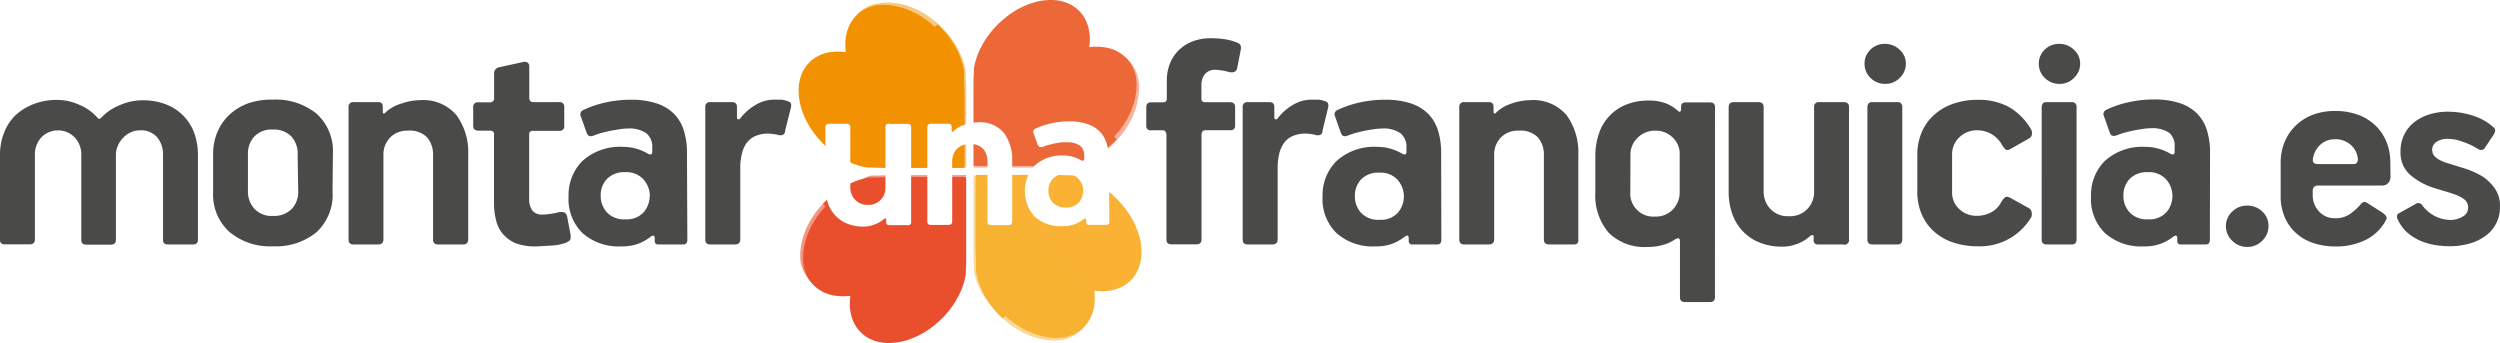 <?xml version="1.0" encoding="UTF-8" standalone="no"?>
<svg
   viewBox="0 0 271.554 37.257"
   version="1.1"
   id="svg175"
   sodipodi:docname="aprire in franchising logo es-02 - Copia.svg"
   width="271.554"
   height="37.257"
   inkscape:version="1.1.2 (b8e25be833, 2022-02-05)"
   xmlns:inkscape="http://www.inkscape.org/namespaces/inkscape"
   xmlns:sodipodi="http://sodipodi.sourceforge.net/DTD/sodipodi-0.dtd"
   xmlns="http://www.w3.org/2000/svg"
   xmlns:svg="http://www.w3.org/2000/svg"
   xmlns:rdf="http://www.w3.org/1999/02/22-rdf-syntax-ns#"
   xmlns:cc="http://creativecommons.org/ns#"
   xmlns:dc="http://purl.org/dc/elements/1.1/">
  <sodipodi:namedview
     id="namedview177"
     pagecolor="#ffffff"
     bordercolor="#666666"
     borderopacity="1.0"
     inkscape:pageshadow="2"
     inkscape:pageopacity="0.0"
     inkscape:pagecheckerboard="0"
     showgrid="false"
     fit-margin-top="0"
     fit-margin-left="0"
     fit-margin-right="0"
     fit-margin-bottom="0"
     inkscape:zoom="4.4572271"
     inkscape:cx="67.755129"
     inkscape:cy="15.480477"
     inkscape:window-width="1680"
     inkscape:window-height="987"
     inkscape:window-x="-8"
     inkscape:window-y="-8"
     inkscape:window-maximized="1"
     inkscape:current-layer="svg175" />
  <defs
     id="defs96">
    <style
       id="style94">
      .cb3993a3-3ba7-4c1b-a802-220a9ce951db {
        isolation: isolate;
      }

      .aeba5f57-8b53-4f1c-af46-69266b99bc63 {
        fill: #4a4a49;
      }

      .\39 7f20359-93d1-44a6-8a34-1b533eafd56c, .b60eaf80-7884-4c83-a01b-7bd2baa24e47 {
        fill: #ec6839;
      }

      .\31 fd5be2f-f9e4-4409-a6e5-999f7c020c25, .\36 937b2ea-7372-463b-a528-8884c43b28ca, .\39 7f20359-93d1-44a6-8a34-1b533eafd56c {
        opacity: 0.5;
      }

      .\31 fd5be2f-f9e4-4409-a6e5-999f7c020c25, .\35 25d90a0-fc7f-43b5-b4ac-3fe9645509d8, .\36 937b2ea-7372-463b-a528-8884c43b28ca, .\39 7f20359-93d1-44a6-8a34-1b533eafd56c {
        mix-blend-mode: multiply;
      }

      .\31 fd5be2f-f9e4-4409-a6e5-999f7c020c25, .\37 6ff4f8d-9ba5-4288-8e0e-5f4c4762b352 {
        fill: #f9b233;
      }

      .\30 ef2f3a5-5ccc-4bff-80c9-d07da302036b, .\35 25d90a0-fc7f-43b5-b4ac-3fe9645509d8 {
        fill: #e94f2d;
      }

      .\35 25d90a0-fc7f-43b5-b4ac-3fe9645509d8 {
        opacity: 0.6;
      }

      .\36 937b2ea-7372-463b-a528-8884c43b28ca, .\38 25aa157-c2ef-434a-97f3-b89ab03dadd8 {
        fill: #f39200;
      }

      .d24b7d1b-9e6b-43ab-9edc-42ee05f30ec1 {
        fill: #fff;
      }
    </style>
  </defs>
  <title
     id="title98">aprire in franchising logo es</title>
  <g
     class="cb3993a3-3ba7-4c1b-a802-220a9ce951db"
     id="g173"
     transform="translate(-36.34,-27.547)">
    <g
       id="1714c3fb-b9f0-4c8d-b16f-49bc26215f68"
       data-name="Layer 1">
      <g
         id="g112">
        <path
           class="aeba5f57-8b53-4f1c-af46-69266b99bc63"
           d="m 57.29,54.1 h -2.72 q -0.52,0 -0.52,-0.49 v -9.26 a 2.94,2.94 0 0 0 -0.61,-1.86 2.34,2.34 0 0 0 -2,-0.78 2.08,2.08 0 0 0 -0.94,0.23 2.84,2.84 0 0 0 -1.36,1.44 2.45,2.45 0 0 0 -0.21,1 v 9.22 q 0,0.52 -0.56,0.52 h -2.64 q -0.56,0 -0.56,-0.49 v -9.28 a 2.69,2.69 0 0 0 -0.7,-1.86 2.53,2.53 0 0 0 -3.66,0 2.74,2.74 0 0 0 -0.68,1.86 v 9.22 q 0,0.52 -0.59,0.52 h -2.68 q -0.52,0 -0.52,-0.49 V 44.35 A 6.4,6.4 0 0 1 36.77,42 5.24,5.24 0 0 1 38,40.09 a 6,6 0 0 1 2,-1.24 6.83,6.83 0 0 1 2.56,-0.45 5.86,5.86 0 0 1 2.42,0.54 5.39,5.39 0 0 1 1.9,1.34 L 47,40.4 a 0.17,0.17 0 0 0 0.12,0.05 0.38,0.38 0 0 0 0.24,-0.14 5.49,5.49 0 0 1 1.92,-1.31 6.2,6.2 0 0 1 2.54,-0.56 7,7 0 0 1 2.54,0.44 5.33,5.33 0 0 1 1.9,1.24 5.26,5.26 0 0 1 1.18,1.88 6.9,6.9 0 0 1 0.4,2.38 v 9.22 q 0,0.5 -0.55,0.5 z"
           id="path100" />
        <path
           class="aeba5f57-8b53-4f1c-af46-69266b99bc63"
           d="M 72.46,48.35 A 5.54,5.54 0 0 1 70.7,52.79 7,7 0 0 1 66,54.3 6.88,6.88 0 0 1 61.25,52.73 5.44,5.44 0 0 1 59.49,48.45 v -4.17 a 6,6 0 0 1 0.47,-2.4 5.44,5.44 0 0 1 1.31,-1.88 6.08,6.08 0 0 1 2,-1.22 7.62,7.62 0 0 1 2.73,-0.41 7,7 0 0 1 4.73,1.53 5.48,5.48 0 0 1 1.77,4.38 z m -3.79,-4 a 2.73,2.73 0 0 0 -0.7,-2 2.65,2.65 0 0 0 -2,-0.73 2.57,2.57 0 0 0 -2,0.75 2.74,2.74 0 0 0 -0.7,1.94 v 3.95 a 2.78,2.78 0 0 0 0.73,1.99 2.56,2.56 0 0 0 2,0.75 2.67,2.67 0 0 0 2,-0.73 2.65,2.65 0 0 0 0.73,-2 z"
           id="path102" />
        <path
           class="aeba5f57-8b53-4f1c-af46-69266b99bc63"
           d="m 86.66,54.1 h -2.72 q -0.56,0 -0.56,-0.52 v -9.16 a 2.89,2.89 0 0 0 -0.63,-1.93 2.61,2.61 0 0 0 -2.1,-0.75 2.57,2.57 0 0 0 -1.94,0.75 2.63,2.63 0 0 0 -0.72,1.9 v 9.15 c 0,0.37 -0.2,0.56 -0.59,0.56 h -2.65 q -0.55,0 -0.55,-0.52 V 39.2 a 0.49,0.49 0 0 1 0.55,-0.56 h 2.69 c 0.32,0 0.48,0.17 0.48,0.52 v 0.28 c 0,0.16 0,0.24 0,0.24 0,0.26 0.17,0.26 0.38,0 a 4.4,4.4 0 0 1 1.7,-0.9 6.08,6.08 0 0 1 1.94,-0.35 4.72,4.72 0 0 1 4,1.65 6.84,6.84 0 0 1 1.26,4.26 v 9.19 q -0.02,0.57 -0.54,0.57 z"
           id="path104" />
        <path
           class="aeba5f57-8b53-4f1c-af46-69266b99bc63"
           d="m 98.18,53.7 a 1.94,1.94 0 0 1 -0.49,0.26 5.64,5.64 0 0 1 -1.43,0.26 l -1.57,0.09 A 6.3,6.3 0 0 1 92.44,54 3.66,3.66 0 0 1 91,53 3.34,3.34 0 0 1 90.25,51.56 7.22,7.22 0 0 1 90,49.78 v -7.66 q 0,-0.38 -0.42,-0.38 h -1.25 q -0.59,0 -0.59,-0.52 v -2 a 0.49,0.49 0 0 1 0.56,-0.56 h 1.22 a 0.43,0.43 0 0 0 0.49,-0.49 v -2.62 a 0.66,0.66 0 0 1 0.56,-0.7 l 2.56,-0.56 a 0.65,0.65 0 0 1 0.54,0.07 0.53,0.53 0 0 1 0.16,0.42 v 3.41 a 0.58,0.58 0 0 0 0.09,0.31 c 0.06,0.09 0.19,0.14 0.4,0.14 h 2.75 a 0.49,0.49 0 0 1 0.56,0.56 v 2 a 0.49,0.49 0 0 1 -0.56,0.56 h -2.83 c -0.28,0 -0.42,0.12 -0.42,0.35 v 7 a 2.15,2.15 0 0 0 0.33,1.29 1.35,1.35 0 0 0 1.17,0.45 6.08,6.08 0 0 0 0.78,-0.07 7.61,7.61 0 0 0 0.78,-0.14 1.21,1.21 0 0 1 0.8,0 0.76,0.76 0 0 1 0.28,0.52 L 98.31,53 c 0.05,0.38 0.01,0.59 -0.13,0.7 z"
           id="path106" />
        <path
           class="aeba5f57-8b53-4f1c-af46-69266b99bc63"
           d="m 111,53.61 c 0,0.33 -0.15,0.49 -0.45,0.49 h -2.71 a 0.34,0.34 0 0 1 -0.38,-0.38 v -0.28 q 0,-0.52 -0.49,-0.14 a 5.24,5.24 0 0 1 -1.25,0.7 5,5 0 0 1 -1.88,0.31 5.93,5.93 0 0 1 -4.21,-1.43 5.15,5.15 0 0 1 -1.53,-4 5.19,5.19 0 0 1 1.54,-3.88 6.09,6.09 0 0 1 4.38,-1.5 5.24,5.24 0 0 1 2.68,0.73 0.52,0.52 0 0 0 0.33,0.09 c 0.1,0 0.16,-0.11 0.16,-0.3 V 43.6 a 1.92,1.92 0 0 0 -0.63,-1.57 3.21,3.21 0 0 0 -2.05,-0.52 5.94,5.94 0 0 0 -0.85,0.07 l -1,0.17 q -0.5,0.11 -1,0.24 a 8.67,8.67 0 0 0 -0.83,0.28 q -0.59,0.24 -0.77,-0.31 l -0.63,-1.77 a 0.48,0.48 0 0 1 0,-0.44 0.56,0.56 0 0 1 0.28,-0.26 11.42,11.42 0 0 1 2.49,-0.83 12.56,12.56 0 0 1 2.63,-0.28 8.8,8.8 0 0 1 2.84,0.4 4.76,4.76 0 0 1 1.9,1.15 4.42,4.42 0 0 1 1.06,1.83 8.21,8.21 0 0 1 0.33,2.4 z m -4.07,-4.77 A 2.72,2.72 0 0 0 106.2,47 a 2.48,2.48 0 0 0 -1.93,-0.75 2.6,2.6 0 0 0 -2,0.73 2.56,2.56 0 0 0 -0.68,1.81 2.62,2.62 0 0 0 0.68,1.83 2.52,2.52 0 0 0 2,0.75 2.49,2.49 0 0 0 2,-0.78 2.74,2.74 0 0 0 0.64,-1.75 z"
           id="path108" />
        <path
           class="aeba5f57-8b53-4f1c-af46-69266b99bc63"
           d="m 121.63,41.71 c 0,0.25 -0.12,0.41 -0.23,0.47 a 0.72,0.72 0 0 1 -0.44,0.05 5,5 0 0 0 -1.15,-0.17 3.42,3.42 0 0 0 -1.46,0.28 2.32,2.32 0 0 0 -0.94,0.78 3.42,3.42 0 0 0 -0.5,1.18 6.56,6.56 0 0 0 -0.16,1.48 v 7.76 q 0,0.56 -0.59,0.56 h -2.66 q -0.55,0 -0.55,-0.52 V 39.2 a 0.49,0.49 0 0 1 0.55,-0.56 h 2.34 q 0.55,0 0.55,0.52 v 1.08 c 0,0.14 0,0.23 0.12,0.26 0.12,0.03 0.17,0 0.26,-0.12 a 5.61,5.61 0 0 1 1.55,-1.38 4,4 0 0 1 2.23,-0.63 q 0.28,0 0.63,0 a 2.51,2.51 0 0 1 0.63,0.14 c 0.26,0.07 0.4,0.16 0.44,0.28 a 0.88,0.88 0 0 1 0,0.45 z"
           id="path110" />
      </g>
      <g
         id="g140">
        <path
           class="aeba5f57-8b53-4f1c-af46-69266b99bc63"
           d="m 170.73,34.92 q -0.14,0.66 -1,0.42 a 6.33,6.33 0 0 0 -0.68,-0.14 4.66,4.66 0 0 0 -0.68,-0.07 1.39,1.39 0 0 0 -1.15,0.47 1.9,1.9 0 0 0 -0.38,1.24 v 1.46 c 0,0.23 0.14,0.35 0.42,0.35 h 2.68 q 0.56,0 0.56,0.52 v 2 a 0.46,0.46 0 0 1 -0.52,0.52 h -2.64 c -0.21,0 -0.34,0.05 -0.4,0.16 a 0.68,0.68 0 0 0 -0.09,0.33 v 11.39 q 0,0.52 -0.56,0.52 h -2.69 q -0.56,0 -0.56,-0.52 V 42.23 a 0.75,0.75 0 0 0 -0.09,-0.37 0.35,0.35 0 0 0 -0.33,-0.16 h -1.25 a 0.46,0.46 0 0 1 -0.52,-0.52 v -2 q 0,-0.52 0.56,-0.52 h 1.25 c 0.28,0 0.42,-0.13 0.42,-0.38 v -1.97 a 5,5 0 0 1 0.31,-1.78 4.17,4.17 0 0 1 0.92,-1.46 4.36,4.36 0 0 1 1.5,-1 5.32,5.32 0 0 1 2,-0.37 10,10 0 0 1 1.5,0.1 5.53,5.53 0 0 1 1.15,0.28 1.56,1.56 0 0 1 0.5,0.23 c 0.15,0.1 0.2,0.31 0.16,0.61 z"
           id="path114" />
        <path
           class="aeba5f57-8b53-4f1c-af46-69266b99bc63"
           d="m 180,41.71 c 0,0.26 -0.12,0.41 -0.23,0.47 a 0.71,0.71 0 0 1 -0.44,0.05 4.92,4.92 0 0 0 -1.15,-0.17 3.42,3.42 0 0 0 -1.46,0.28 2.3,2.3 0 0 0 -0.94,0.78 3.42,3.42 0 0 0 -0.5,1.18 6.56,6.56 0 0 0 -0.16,1.48 v 7.76 q 0,0.56 -0.59,0.56 h -2.66 q -0.55,0 -0.55,-0.52 V 39.2 a 0.49,0.49 0 0 1 0.55,-0.56 h 2.34 q 0.55,0 0.55,0.52 v 1.08 c 0,0.14 0,0.23 0.12,0.26 0.12,0.03 0.17,0 0.26,-0.12 a 5.61,5.61 0 0 1 1.54,-1.38 4,4 0 0 1 2.23,-0.63 c 0.19,0 0.39,0 0.63,0 a 2.53,2.53 0 0 1 0.63,0.14 q 0.38,0.11 0.43,0.28 a 0.88,0.88 0 0 1 0,0.45 z"
           id="path116" />
        <path
           class="aeba5f57-8b53-4f1c-af46-69266b99bc63"
           d="m 192.9,53.61 c 0,0.33 -0.15,0.49 -0.45,0.49 h -2.71 a 0.34,0.34 0 0 1 -0.38,-0.38 v -0.28 q 0,-0.52 -0.49,-0.14 a 5.24,5.24 0 0 1 -1.25,0.7 5,5 0 0 1 -1.88,0.31 5.93,5.93 0 0 1 -4.21,-1.43 5.15,5.15 0 0 1 -1.53,-4 5.19,5.19 0 0 1 1.56,-3.88 6.09,6.09 0 0 1 4.38,-1.5 5.23,5.23 0 0 1 2.68,0.73 0.53,0.53 0 0 0 0.33,0.09 c 0.1,0 0.16,-0.11 0.16,-0.3 V 43.6 a 1.92,1.92 0 0 0 -0.63,-1.57 3.21,3.21 0 0 0 -2.05,-0.52 5.81,5.81 0 0 0 -0.85,0.07 q -0.47,0.07 -1,0.17 c -0.34,0.07 -0.67,0.15 -1,0.24 -0.33,0.09 -0.6,0.19 -0.83,0.28 q -0.59,0.24 -0.77,-0.31 l -0.63,-1.78 a 0.48,0.48 0 0 1 0,-0.43 0.55,0.55 0 0 1 0.28,-0.26 11.53,11.53 0 0 1 2.49,-0.83 12.57,12.57 0 0 1 2.63,-0.28 8.8,8.8 0 0 1 2.84,0.4 4.75,4.75 0 0 1 1.9,1.15 4.42,4.42 0 0 1 1.06,1.83 8.16,8.16 0 0 1 0.33,2.4 z m -4.07,-4.77 a 2.72,2.72 0 0 0 -0.71,-1.79 2.48,2.48 0 0 0 -1.93,-0.75 2.6,2.6 0 0 0 -2,0.73 2.56,2.56 0 0 0 -0.68,1.81 2.62,2.62 0 0 0 0.68,1.83 2.52,2.52 0 0 0 2,0.75 2.49,2.49 0 0 0 2,-0.78 2.75,2.75 0 0 0 0.64,-1.8 z"
           id="path118" />
        <path
           class="aeba5f57-8b53-4f1c-af46-69266b99bc63"
           d="m 207.31,54.1 h -2.71 q -0.56,0 -0.56,-0.52 v -9.16 a 2.9,2.9 0 0 0 -0.63,-1.93 2.61,2.61 0 0 0 -2.1,-0.75 2.57,2.57 0 0 0 -1.95,0.75 2.63,2.63 0 0 0 -0.72,1.9 v 9.15 q 0,0.56 -0.59,0.56 h -2.65 q -0.55,0 -0.55,-0.52 V 39.2 a 0.49,0.49 0 0 1 0.55,-0.56 h 2.69 q 0.48,0 0.48,0.52 v 0.28 q 0,0.24 0,0.24 c 0,0.26 0.17,0.26 0.38,0 a 4.43,4.43 0 0 1 1.63,-0.9 6.08,6.08 0 0 1 1.94,-0.35 4.72,4.72 0 0 1 4,1.65 6.85,6.85 0 0 1 1.26,4.26 v 9.19 q 0.05,0.57 -0.47,0.57 z"
           id="path120" />
        <path
           class="aeba5f57-8b53-4f1c-af46-69266b99bc63"
           d="m 222.62,59.84 c 0,0.35 -0.19,0.52 -0.56,0.52 h -2.68 c -0.37,0 -0.56,-0.17 -0.56,-0.52 v -6.09 q 0,-0.56 -0.63,-0.14 a 4.12,4.12 0 0 1 -1.15,0.52 5.62,5.62 0 0 1 -1.71,0.24 5.55,5.55 0 0 1 -4.26,-1.55 6.21,6.21 0 0 1 -1.44,-4.4 v -3.93 a 7.48,7.48 0 0 1 0.37,-2.38 5.1,5.1 0 0 1 2.91,-3.17 6.22,6.22 0 0 1 2.51,-0.47 5,5 0 0 1 1.88,0.31 4.19,4.19 0 0 1 1.29,0.8 c 0.14,0.12 0.23,0.14 0.28,0.07 a 0.38,0.38 0 0 0 0.07,-0.21 v -0.28 q 0,-0.49 0.52,-0.49 h 2.61 c 0.37,0 0.56,0.17 0.56,0.52 z m -9.19,-11.48 a 2.5,2.5 0 0 0 2.68,2.71 2.54,2.54 0 0 0 1.95,-0.78 2.68,2.68 0 0 0 0.73,-1.9 v -4 a 2.44,2.44 0 0 0 -0.73,-1.88 2.6,2.6 0 0 0 -1.91,-0.77 2.66,2.66 0 0 0 -1.93,0.77 2.53,2.53 0 0 0 -0.78,1.88 z"
           id="path122" />
        <path
           class="aeba5f57-8b53-4f1c-af46-69266b99bc63"
           d="m 236.54,54.1 h -2.72 a 0.43,0.43 0 0 1 -0.48,-0.49 v -0.38 a 0.12,0.12 0 0 0 -0.14,-0.14 0.33,0.33 0 0 0 -0.24,0.1 4.28,4.28 0 0 1 -1.34,0.82 4.46,4.46 0 0 1 -1.69,0.33 6.46,6.46 0 0 1 -2.44,-0.44 5.14,5.14 0 0 1 -1.83,-1.22 5.3,5.3 0 0 1 -1.15,-1.88 7,7 0 0 1 -0.4,-2.42 V 39.2 c 0,-0.37 0.17,-0.56 0.52,-0.56 h 2.69 q 0.59,0 0.59,0.52 v 9.19 a 2.67,2.67 0 0 0 0.74,1.9 2.56,2.56 0 0 0 2,0.78 2.59,2.59 0 0 0 2,-0.77 2.65,2.65 0 0 0 0.74,-1.91 V 39.2 a 0.49,0.49 0 0 1 0.55,-0.56 h 2.65 c 0.39,0 0.59,0.17 0.59,0.52 v 14.38 a 0.49,0.49 0 0 1 -0.64,0.56 z"
           id="path124" />
        <path
           class="aeba5f57-8b53-4f1c-af46-69266b99bc63"
           d="m 243.36,34.47 a 2.1,2.1 0 0 1 -0.66,1.53 2.14,2.14 0 0 1 -1.57,0.66 2.21,2.21 0 0 1 -1.6,-0.64 2.08,2.08 0 0 1 -0.66,-1.55 2.06,2.06 0 0 1 0.64,-1.53 2.18,2.18 0 0 1 1.58,-0.63 2.26,2.26 0 0 1 1.58,0.63 2,2 0 0 1 0.69,1.53 z m -4.18,4.73 c 0,-0.37 0.17,-0.56 0.52,-0.56 h 2.71 a 0.49,0.49 0 0 1 0.56,0.56 v 14.34 q 0,0.56 -0.52,0.56 h -2.71 q -0.56,0 -0.56,-0.52 z"
           id="path126" />
        <path
           class="aeba5f57-8b53-4f1c-af46-69266b99bc63"
           d="m 257,51.1 a 6.47,6.47 0 0 1 -5.81,3.2 8.25,8.25 0 0 1 -2.71,-0.42 5.89,5.89 0 0 1 -2.08,-1.2 5.3,5.3 0 0 1 -1.33,-1.88 6.22,6.22 0 0 1 -0.47,-2.45 v -3.93 a 6.25,6.25 0 0 1 0.48,-2.51 5.36,5.36 0 0 1 1.36,-1.9 6.1,6.1 0 0 1 2.08,-1.2 8,8 0 0 1 2.66,-0.42 6.83,6.83 0 0 1 3.39,0.79 6.67,6.67 0 0 1 2.43,2.49 1.07,1.07 0 0 1 0.05,0.45 0.56,0.56 0 0 1 -0.29,0.45 l -1.95,1.11 c -0.3,0.19 -0.52,0.21 -0.66,0.07 a 2.34,2.34 0 0 1 -0.38,-0.52 3.05,3.05 0 0 0 -2.61,-1.53 2.7,2.7 0 0 0 -2,0.77 2.52,2.52 0 0 0 -0.78,1.88 v 4.07 a 2.41,2.41 0 0 0 0.78,1.84 2.73,2.73 0 0 0 1.93,0.73 3.33,3.33 0 0 0 1.48,-0.35 2.55,2.55 0 0 0 1.13,-1.11 2,2 0 0 1 0.4,-0.52 q 0.23,-0.21 0.68,0.07 l 1.95,1.08 a 0.58,0.58 0 0 1 0.29,0.47 1.12,1.12 0 0 1 -0.02,0.47 z"
           id="path128" />
        <path
           class="aeba5f57-8b53-4f1c-af46-69266b99bc63"
           d="m 262.29,34.47 a 2.1,2.1 0 0 1 -0.66,1.53 2.14,2.14 0 0 1 -1.57,0.66 2.21,2.21 0 0 1 -1.6,-0.64 2.08,2.08 0 0 1 -0.66,-1.55 2.06,2.06 0 0 1 0.64,-1.53 2.18,2.18 0 0 1 1.58,-0.63 2.26,2.26 0 0 1 1.58,0.63 2,2 0 0 1 0.69,1.53 z m -4.18,4.73 c 0,-0.37 0.17,-0.56 0.52,-0.56 h 2.71 a 0.49,0.49 0 0 1 0.56,0.56 v 14.34 q 0,0.56 -0.52,0.56 h -2.71 q -0.56,0 -0.56,-0.52 z"
           id="path130" />
        <path
           class="aeba5f57-8b53-4f1c-af46-69266b99bc63"
           d="m 276.38,53.61 q 0,0.49 -0.45,0.49 h -2.71 a 0.34,0.34 0 0 1 -0.38,-0.38 v -0.28 q 0,-0.52 -0.49,-0.14 a 5.24,5.24 0 0 1 -1.25,0.7 5,5 0 0 1 -1.88,0.31 5.93,5.93 0 0 1 -4.22,-1.43 5.15,5.15 0 0 1 -1.53,-4 5.19,5.19 0 0 1 1.53,-3.88 6.09,6.09 0 0 1 4.38,-1.5 5.23,5.23 0 0 1 2.68,0.73 0.53,0.53 0 0 0 0.33,0.09 c 0.1,0 0.16,-0.11 0.16,-0.3 V 43.6 A 1.92,1.92 0 0 0 272,42 a 3.21,3.21 0 0 0 -2.05,-0.52 5.79,5.79 0 0 0 -0.85,0.07 q -0.47,0.07 -1,0.17 c -0.34,0.07 -0.67,0.15 -1,0.24 -0.33,0.09 -0.6,0.19 -0.83,0.28 q -0.59,0.24 -0.77,-0.31 l -0.63,-1.78 a 0.47,0.47 0 0 1 0,-0.43 0.55,0.55 0 0 1 0.28,-0.26 11.52,11.52 0 0 1 2.49,-0.83 12.57,12.57 0 0 1 2.63,-0.28 8.8,8.8 0 0 1 2.84,0.4 4.75,4.75 0 0 1 1.9,1.15 4.43,4.43 0 0 1 1.06,1.83 8.16,8.16 0 0 1 0.33,2.4 z m -4.07,-4.77 A 2.72,2.72 0 0 0 271.6,47 a 2.48,2.48 0 0 0 -1.93,-0.75 2.6,2.6 0 0 0 -2,0.73 2.56,2.56 0 0 0 -0.68,1.81 2.62,2.62 0 0 0 0.68,1.83 2.52,2.52 0 0 0 2,0.75 2.49,2.49 0 0 0 2,-0.78 2.75,2.75 0 0 0 0.64,-1.75 z"
           id="path132" />
        <path
           class="aeba5f57-8b53-4f1c-af46-69266b99bc63"
           d="m 282.75,52.11 a 2.17,2.17 0 0 1 -0.68,1.58 2.21,2.21 0 0 1 -1.62,0.68 2.25,2.25 0 0 1 -1.65,-0.68 2.17,2.17 0 0 1 -0.68,-1.58 2.12,2.12 0 0 1 0.68,-1.57 2.24,2.24 0 0 1 1.62,-0.66 2.31,2.31 0 0 1 1.65,0.64 2.1,2.1 0 0 1 0.68,1.59 z"
           id="path134" />
        <path
           class="aeba5f57-8b53-4f1c-af46-69266b99bc63"
           d="m 296,46.74 a 1,1 0 0 1 -0.26,0.7 0.87,0.87 0 0 1 -0.64,0.26 h -6.91 a 0.64,0.64 0 0 0 -0.5,0.16 0.56,0.56 0 0 0 -0.14,0.38 v 0.48 a 2.58,2.58 0 0 0 0.67,1.78 2.28,2.28 0 0 0 1.79,0.75 2.66,2.66 0 0 0 1.62,-0.48 6,6 0 0 0 1.1,-1 1,1 0 0 1 0.32,-0.27 q 0.16,-0.08 0.45,0.11 l 1.57,1 a 1.75,1.75 0 0 1 0.43,0.38 0.42,0.42 0 0 1 0,0.48 5,5 0 0 1 -2.29,2.18 7.37,7.37 0 0 1 -3.12,0.67 7.62,7.62 0 0 1 -2.49,-0.38 5.27,5.27 0 0 1 -1.89,-1.1 5,5 0 0 1 -1.21,-1.73 5.64,5.64 0 0 1 -0.43,-2.22 v -3.66 a 5.84,5.84 0 0 1 0.43,-2.27 5.17,5.17 0 0 1 1.22,-1.78 5.39,5.39 0 0 1 1.87,-1.18 7,7 0 0 1 2.41,-0.4 7.22,7.22 0 0 1 2.38,0.38 5.39,5.39 0 0 1 1.9,1.12 5.16,5.16 0 0 1 1.25,1.78 5.8,5.8 0 0 1 0.45,2.32 z m -6,-4.06 a 2.26,2.26 0 0 0 -1.7,0.66 2.58,2.58 0 0 0 -0.74,1.58 c 0,0.3 0.18,0.45 0.54,0.45 h 3.9 a 0.4,0.4 0 0 0 0.37,-0.18 0.64,0.64 0 0 0 0.08,-0.43 2.26,2.26 0 0 0 -0.82,-1.52 2.48,2.48 0 0 0 -1.63,-0.57 z"
           id="path136" />
        <path
           class="aeba5f57-8b53-4f1c-af46-69266b99bc63"
           d="m 307.89,50 a 3.79,3.79 0 0 1 -1.57,3.17 5.42,5.42 0 0 1 -1.73,0.83 7.69,7.69 0 0 1 -2.15,0.29 9.84,9.84 0 0 1 -1.67,-0.14 6.73,6.73 0 0 1 -1.59,-0.48 5.48,5.48 0 0 1 -1.38,-0.88 4.42,4.42 0 0 1 -1,-1.38 0.86,0.86 0 0 1 -0.1,-0.38 0.37,0.37 0 0 1 0.22,-0.32 l 1.79,-1 a 0.51,0.51 0 0 1 0.74,0.13 3.85,3.85 0 0 0 3.1,1.6 2.54,2.54 0 0 0 1.26,-0.35 1.09,1.09 0 0 0 0.62,-1 1.06,1.06 0 0 0 -0.38,-0.86 3.63,3.63 0 0 0 -1.12,-0.58 q -0.45,-0.16 -1.06,-0.34 l -1.22,-0.37 a 7.34,7.34 0 0 1 -2.56,-1.44 3.19,3.19 0 0 1 -1,-2.5 4.06,4.06 0 0 1 0.42,-1.87 3.89,3.89 0 0 1 1.14,-1.36 5.09,5.09 0 0 1 1.65,-0.82 6.92,6.92 0 0 1 2,-0.27 9,9 0 0 1 2.56,0.4 6.08,6.08 0 0 1 2.37,1.33 0.41,0.41 0 0 1 0.13,0.37 1,1 0 0 1 -0.16,0.4 l -1,1.5 a 0.49,0.49 0 0 1 -0.35,0.16 0.85,0.85 0 0 1 -0.42,-0.16 q -0.26,-0.16 -0.58,-0.32 a 9.68,9.68 0 0 0 -1.38,-0.54 4.44,4.44 0 0 0 -1.28,-0.19 2.09,2.09 0 0 0 -1.18,0.32 1,1 0 0 0 -0.48,0.93 q 0,0.83 1.51,1.34 l 2,0.62 a 9.28,9.28 0 0 1 1.93,0.86 5,5 0 0 1 1.35,1.3 3.22,3.22 0 0 1 0.57,2 z"
           id="path138" />
      </g>
      <g
         id="g162">
        <g
           id="4d6f8a7d-1440-41cf-b4c5-32a107f76cba"
           data-name="FttpnP.tif">
          <path
             class="b60eaf80-7884-4c83-a01b-7bd2baa24e47"
             d="m 157.67,42.65 -0.54,0.54 -0.08,0.06 a 6.59,6.59 0 0 1 -0.77,0.65 8.76,8.76 0 0 1 -2.91,1.45 5.22,5.22 0 0 1 -0.84,0.17 h -0.63 l -1.5,0.05 h -1 -1.54 -1.06 -1.25 -1.08 -1.28 -1 c -0.1,0 -0.11,0 -0.11,-0.1 0,-0.1 0,-0.31 0,-0.46 0,-0.31 0,-0.63 0,-0.94 0,-0.31 0,-0.93 0,-1.39 0,-0.46 0,-0.64 0,-1 0,-0.63 0,-1.26 0,-1.88 0,-0.62 0,-1 0,-1.49 0,-0.49 0,-1 0,-1.48 0,-0.48 0,-1 0.05,-1.45 a 3.59,3.59 0 0 1 0,-0.42 7.72,7.72 0 0 1 0.57,-1.86 9.87,9.87 0 0 1 1.9,-2.78 c 0.13,-0.14 0.27,-0.26 0.41,-0.39 a 10.42,10.42 0 0 1 0.88,-0.73 8.76,8.76 0 0 1 2.81,-1.4 6.44,6.44 0 0 1 2,-0.25 4.61,4.61 0 0 1 1.67,0.37 3.77,3.77 0 0 1 1.63,1.35 4.1,4.1 0 0 1 0.57,1.28 5.37,5.37 0 0 1 0.1,2 c 0,0.12 0,0.13 0.11,0.11 a 5.89,5.89 0 0 1 1.34,0 4.54,4.54 0 0 1 1.34,0.35 3.88,3.88 0 0 1 0.58,0.32 4,4 0 0 1 0.67,0.56 3.65,3.65 0 0 1 0.53,0.7 4.2,4.2 0 0 1 0.49,1.34 5.56,5.56 0 0 1 0,1.72 7.07,7.07 0 0 1 -0.47,1.78 9.09,9.09 0 0 1 -1.84,2.88 0.35,0.35 0 0 0 0.25,0.34 z"
             id="path142" />
        </g>
        <path
           class="97f20359-93d1-44a6-8a34-1b533eafd56c"
           d="m 159.5,34.84 a 3.65,3.65 0 0 0 -0.53,-0.7 4,4 0 0 0 -0.67,-0.56 3.88,3.88 0 0 0 -0.58,-0.32 4.54,4.54 0 0 0 -1.34,-0.35 5.89,5.89 0 0 0 -1.34,0 l -13,12.84 c 0,0 0,0 0.09,0 h 1 1.28 1.08 1.25 1.06 1.54 1 l 1.5,-0.05 h 0.63 a 5.21,5.21 0 0 0 0.84,-0.17 8.76,8.76 0 0 0 2.91,-1.45 6.6,6.6 0 0 0 0.77,-0.65 l 0.08,-0.06 0.54,-0.54 a 0.35,0.35 0 0 1 0.06,-0.08 9.09,9.09 0 0 0 1.84,-2.88 7.07,7.07 0 0 0 0.49,-1.97 5.56,5.56 0 0 0 0,-1.72 4.19,4.19 0 0 0 -0.5,-1.34 z"
           id="path145" />
        <g
           id="6fc29aeb-af19-40c6-b600-98f365533667"
           data-name="FttpnP.tif">
          <path
             class="76ff4f8d-9ba5-4288-8e0e-5f4c4762b352"
             d="m 145.23,62.13 -0.54,-0.54 -0.06,-0.08 a 6.59,6.59 0 0 1 -0.65,-0.77 8.76,8.76 0 0 1 -1.45,-2.91 5.22,5.22 0 0 1 -0.17,-0.84 c 0,-0.21 0,-0.42 0,-0.63 0,-0.5 0,-1 -0.05,-1.5 0,-0.32 0,-0.65 0,-1 0,-0.51 0,-1 0,-1.54 q 0,-0.53 0,-1.06 c 0,-0.42 0,-0.83 0,-1.25 0,-0.42 0,-0.72 0,-1.08 0,-0.36 0,-0.85 0,-1.28 0,-0.43 0,-0.69 0,-1 0,-0.1 0,-0.11 0.1,-0.11 h 0.46 0.94 1.39 1 1.88 1.49 1.48 l 1.45,0.05 a 3.59,3.59 0 0 1 0.42,0 7.72,7.72 0 0 1 1.86,0.57 9.87,9.87 0 0 1 2.78,1.9 c 0.14,0.13 0.26,0.27 0.39,0.41 a 10.42,10.42 0 0 1 0.73,0.88 8.76,8.76 0 0 1 1.4,2.81 6.44,6.44 0 0 1 0.25,2 4.61,4.61 0 0 1 -0.37,1.67 3.77,3.77 0 0 1 -1.35,1.63 4.1,4.1 0 0 1 -1.28,0.57 5.37,5.37 0 0 1 -2,0.1 c -0.12,0 -0.13,0 -0.11,0.11 a 5.89,5.89 0 0 1 0,1.34 4.54,4.54 0 0 1 -0.35,1.34 3.88,3.88 0 0 1 -0.32,0.58 4,4 0 0 1 -0.56,0.67 3.65,3.65 0 0 1 -0.7,0.53 4.2,4.2 0 0 1 -1.34,0.49 5.56,5.56 0 0 1 -1.72,0 7.07,7.07 0 0 1 -1.78,-0.47 9.09,9.09 0 0 1 -2.88,-1.84 z"
             id="path147" />
        </g>
        <path
           class="1fd5be2f-f9e4-4409-a6e5-999f7c020c25"
           d="m 153,64 a 3.65,3.65 0 0 0 0.7,-0.53 4,4 0 0 0 0.56,-0.67 3.88,3.88 0 0 0 0.32,-0.58 4.54,4.54 0 0 0 0.35,-1.34 5.89,5.89 0 0 0 0,-1.34 l -12.84,-13 c 0,0 0,0 0,0.09 0,0.35 0,0.69 0,1 0,0.31 0,0.85 0,1.28 0,0.43 0,0.72 0,1.08 0,0.36 0,0.83 0,1.25 0,0.42 0,0.7 0,1.06 0,0.51 0,1 0,1.54 0,0.32 0,0.65 0,1 0,0.5 0,1 0.05,1.5 0,0.21 0,0.42 0,0.63 a 5.21,5.21 0 0 0 0.17,0.84 8.76,8.76 0 0 0 1.69,2.93 6.6,6.6 0 0 0 0.65,0.77 l 0.06,0.08 0.54,0.54 0.08,0.06 a 9.09,9.09 0 0 0 2.86,1.81 7.07,7.07 0 0 0 1.78,0.47 5.56,5.56 0 0 0 1.72,0 A 4.19,4.19 0 0 0 153,64 Z"
           id="path150" />
        <g
           id="07c06d22-586d-4a8f-ae12-e8dd0de3dd06"
           data-name="FttpnP.tif">
          <path
             class="0ef2f3a5-5ccc-4bff-80c9-d07da302036b"
             d="m 125.74,49.68 0.54,-0.54 0.08,-0.06 a 6.59,6.59 0 0 1 0.77,-0.65 8.76,8.76 0 0 1 2.87,-1.43 5.22,5.22 0 0 1 0.84,-0.17 h 0.63 l 1.5,-0.05 h 1 1.54 1.06 1.25 1.08 1.28 1 c 0.1,0 0.11,0 0.11,0.1 0,0.1 0,0.31 0,0.46 0,0.31 0,0.63 0,0.94 0,0.31 0,0.93 0,1.39 0,0.46 0,0.64 0,1 0,0.63 0,1.26 0,1.88 0,0.62 0,1 0,1.49 0,0.49 0,1 0,1.48 0,0.48 0,1 -0.05,1.45 a 3.59,3.59 0 0 1 0,0.42 7.72,7.72 0 0 1 -0.57,1.86 9.87,9.87 0 0 1 -1.9,2.78 c -0.13,0.14 -0.27,0.26 -0.41,0.39 a 10.42,10.42 0 0 1 -0.88,0.73 8.76,8.76 0 0 1 -2.81,1.4 6.44,6.44 0 0 1 -2,0.25 4.61,4.61 0 0 1 -1.67,-0.37 3.77,3.77 0 0 1 -1.63,-1.35 4.1,4.1 0 0 1 -0.57,-1.28 5.37,5.37 0 0 1 -0.1,-2 c 0,-0.12 0,-0.13 -0.11,-0.11 a 5.89,5.89 0 0 1 -1.34,0 4.54,4.54 0 0 1 -1.34,-0.35 3.88,3.88 0 0 1 -0.58,-0.32 4,4 0 0 1 -0.67,-0.56 3.65,3.65 0 0 1 -0.53,-0.7 4.2,4.2 0 0 1 -0.49,-1.34 5.56,5.56 0 0 1 0,-1.72 7.07,7.07 0 0 1 0.47,-1.78 9.09,9.09 0 0 1 1.84,-2.88 0.35,0.35 0 0 0 -0.21,-0.36 z"
             id="path152" />
        </g>
        <path
           class="525d90a0-fc7f-43b5-b4ac-3fe9645509d8"
           d="m 123.9,57.48 a 3.65,3.65 0 0 0 0.53,0.7 4,4 0 0 0 0.67,0.56 3.88,3.88 0 0 0 0.58,0.32 4.54,4.54 0 0 0 1.34,0.35 5.89,5.89 0 0 0 1.34,0 l 13,-12.84 c 0,0 0,0 -0.09,0 h -1 -1.28 -1.08 -1.25 -1.06 -1.54 -1 l -1.5,0.05 h -0.63 A 5.21,5.21 0 0 0 130,47 a 8.76,8.76 0 0 0 -2.91,1.45 6.6,6.6 0 0 0 -0.77,0.65 l -0.08,0.06 -0.54,0.54 a 0.35,0.35 0 0 1 -0.06,0.08 9.09,9.09 0 0 0 -1.84,2.88 7.07,7.07 0 0 0 -0.47,1.78 5.56,5.56 0 0 0 0,1.72 4.19,4.19 0 0 0 0.57,1.32 z"
           id="path155" />
        <g
           id="b4291f73-e650-45e6-8470-22c575c78518"
           data-name="FttpnP.tif">
          <path
             class="825aa157-c2ef-434a-97f3-b89ab03dadd8"
             d="m 138.19,30.2 0.54,0.54 0.06,0.08 a 6.59,6.59 0 0 1 0.65,0.77 8.76,8.76 0 0 1 1.45,2.91 5.22,5.22 0 0 1 0.17,0.84 c 0,0.21 0,0.42 0,0.63 0,0.5 0,1 0.05,1.5 0,0.32 0,0.65 0,1 0,0.51 0,1 0,1.54 q 0,0.53 0,1.06 c 0,0.42 0,0.83 0,1.25 0,0.42 0,0.72 0,1.08 0,0.36 0,0.85 0,1.28 0,0.43 0,0.69 0,1 0,0.1 0,0.11 -0.1,0.11 h -0.46 -0.94 -1.39 -1 -1.88 -1.49 -1.48 l -1.45,-0.05 a 3.59,3.59 0 0 1 -0.42,0 7.72,7.72 0 0 1 -1.86,-0.57 9.87,9.87 0 0 1 -2.78,-1.9 C 125.72,43.14 125.6,43 125.47,42.86 a 10.42,10.42 0 0 1 -0.73,-0.88 8.76,8.76 0 0 1 -1.4,-2.81 6.44,6.44 0 0 1 -0.25,-2 4.61,4.61 0 0 1 0.37,-1.67 3.77,3.77 0 0 1 1.35,-1.63 4.1,4.1 0 0 1 1.28,-0.57 5.37,5.37 0 0 1 2,-0.1 c 0.12,0 0.13,0 0.11,-0.11 a 5.89,5.89 0 0 1 0,-1.34 4.54,4.54 0 0 1 0.35,-1.34 3.88,3.88 0 0 1 0.32,-0.58 4,4 0 0 1 0.56,-0.67 3.65,3.65 0 0 1 0.7,-0.53 4.2,4.2 0 0 1 1.34,-0.49 5.56,5.56 0 0 1 1.72,0 7.07,7.07 0 0 1 1.78,0.47 9.09,9.09 0 0 1 2.88,1.84 z"
             id="path157" />
        </g>
        <path
           class="6937b2ea-7372-463b-a528-8884c43b28ca"
           d="m 130.38,28.37 a 3.65,3.65 0 0 0 -0.7,0.53 4,4 0 0 0 -0.56,0.67 3.88,3.88 0 0 0 -0.32,0.58 4.54,4.54 0 0 0 -0.35,1.34 5.89,5.89 0 0 0 0,1.34 l 12.84,13 c 0,0 0,0 0,-0.09 0,-0.35 0,-0.69 0,-1 0,-0.31 0,-0.85 0,-1.28 0,-0.43 0,-0.72 0,-1.08 0,-0.36 0,-0.83 0,-1.25 0,-0.42 0,-0.7 0,-1.06 0,-0.51 0,-1 0,-1.54 0,-0.32 0,-0.65 0,-1 0,-0.5 0,-1 -0.05,-1.5 0,-0.21 0,-0.42 0,-0.63 a 5.21,5.21 0 0 0 -0.17,-0.84 8.76,8.76 0 0 0 -1.45,-2.91 6.6,6.6 0 0 0 -0.65,-0.77 l -0.06,-0.08 -0.54,-0.54 -0.08,-0.06 a 9.09,9.09 0 0 0 -2.88,-1.84 7.07,7.07 0 0 0 -1.78,-0.47 5.56,5.56 0 0 0 -1.72,0 4.19,4.19 0 0 0 -1.53,0.48 z"
           id="path160" />
      </g>
      <g
         id="g170">
        <path
           class="d24b7d1b-9e6b-43ab-9edc-42ee05f30ec1"
           d="m 134.87,52 h -1.93 a 0.3,0.3 0 0 1 -0.34,-0.35 v -0.27 a 0.09,0.09 0 0 0 -0.1,-0.1 0.24,0.24 0 0 0 -0.17,0.07 3.06,3.06 0 0 1 -1,0.58 3.18,3.18 0 0 1 -1.2,0.23 4.59,4.59 0 0 1 -1.73,-0.31 3.66,3.66 0 0 1 -1.3,-0.87 3.79,3.79 0 0 1 -0.82,-1.33 5,5 0 0 1 -0.28,-1.72 v -6.54 q 0,-0.4 0.37,-0.4 h 1.91 c 0.28,0 0.42,0.12 0.42,0.37 v 6.53 a 1.89,1.89 0 0 0 0.52,1.35 1.82,1.82 0 0 0 1.39,0.56 1.84,1.84 0 0 0 1.39,-0.54 1.88,1.88 0 0 0 0.52,-1.36 V 41.4 A 0.35,0.35 0 0 1 133,41 h 1.89 c 0.28,0 0.42,0.12 0.42,0.37 v 10.2 A 0.35,0.35 0 0 1 134.87,52 Z"
           id="path164" />
        <path
           class="d24b7d1b-9e6b-43ab-9edc-42ee05f30ec1"
           d="M 145.92,52 H 144 c -0.26,0 -0.4,-0.12 -0.4,-0.37 V 45.1 a 2.06,2.06 0 0 0 -0.45,-1.37 1.85,1.85 0 0 0 -1.49,-0.53 1.82,1.82 0 0 0 -1.38,0.53 1.87,1.87 0 0 0 -0.51,1.35 v 6.5 q 0,0.4 -0.42,0.4 h -1.89 q -0.39,0 -0.39,-0.37 V 41.39 a 0.35,0.35 0 0 1 0.39,-0.4 h 1.91 c 0.23,0 0.34,0.12 0.34,0.37 v 0.2 c 0,0.12 0,0.17 0,0.17 0,0.18 0.12,0.18 0.27,0 a 3.14,3.14 0 0 1 1.15,-0.64 4.33,4.33 0 0 1 1.38,-0.25 3.36,3.36 0 0 1 2.89,1.16 4.87,4.87 0 0 1 0.89,3 v 6.53 q 0,0.47 -0.37,0.47 z"
           id="path166" />
        <path
           class="d24b7d1b-9e6b-43ab-9edc-42ee05f30ec1"
           d="m 156.84,51.62 q 0,0.35 -0.32,0.35 h -1.92 a 0.24,0.24 0 0 1 -0.27,-0.27 v -0.2 q 0,-0.37 -0.35,-0.1 a 3.74,3.74 0 0 1 -0.89,0.49 3.53,3.53 0 0 1 -1.33,0.22 4.21,4.21 0 0 1 -3,-1 4.13,4.13 0 0 1 0,-5.61 4.33,4.33 0 0 1 3.11,-1.06 3.72,3.72 0 0 1 1.9,0.52 A 0.37,0.37 0 0 0 154,45 c 0.07,0 0.11,-0.08 0.11,-0.21 v -0.3 a 1.36,1.36 0 0 0 -0.45,-1.11 2.28,2.28 0 0 0 -1.46,-0.37 4.25,4.25 0 0 0 -0.61,0 l -0.69,0.12 -0.71,0.17 c -0.23,0.07 -0.43,0.13 -0.59,0.2 -0.16,0.07 -0.46,0 -0.54,-0.22 l -0.45,-1.26 a 0.34,0.34 0 0 1 0,-0.31 0.4,0.4 0 0 1 0.2,-0.19 8.15,8.15 0 0 1 1.77,-0.59 8.92,8.92 0 0 1 1.87,-0.2 6.25,6.25 0 0 1 2,0.29 3.38,3.38 0 0 1 1.35,0.82 3.15,3.15 0 0 1 0.75,1.3 5.81,5.81 0 0 1 0.23,1.71 z M 154,48.24 a 1.93,1.93 0 0 0 -0.51,-1.27 1.76,1.76 0 0 0 -1.37,-0.53 1.85,1.85 0 0 0 -1.42,0.52 1.82,1.82 0 0 0 -0.48,1.29 1.86,1.86 0 0 0 0.48,1.3 1.79,1.79 0 0 0 1.4,0.53 1.77,1.77 0 0 0 1.45,-0.56 2,2 0 0 0 0.45,-1.28 z"
           id="path168" />
      </g>
    </g>
  </g>
</svg>
